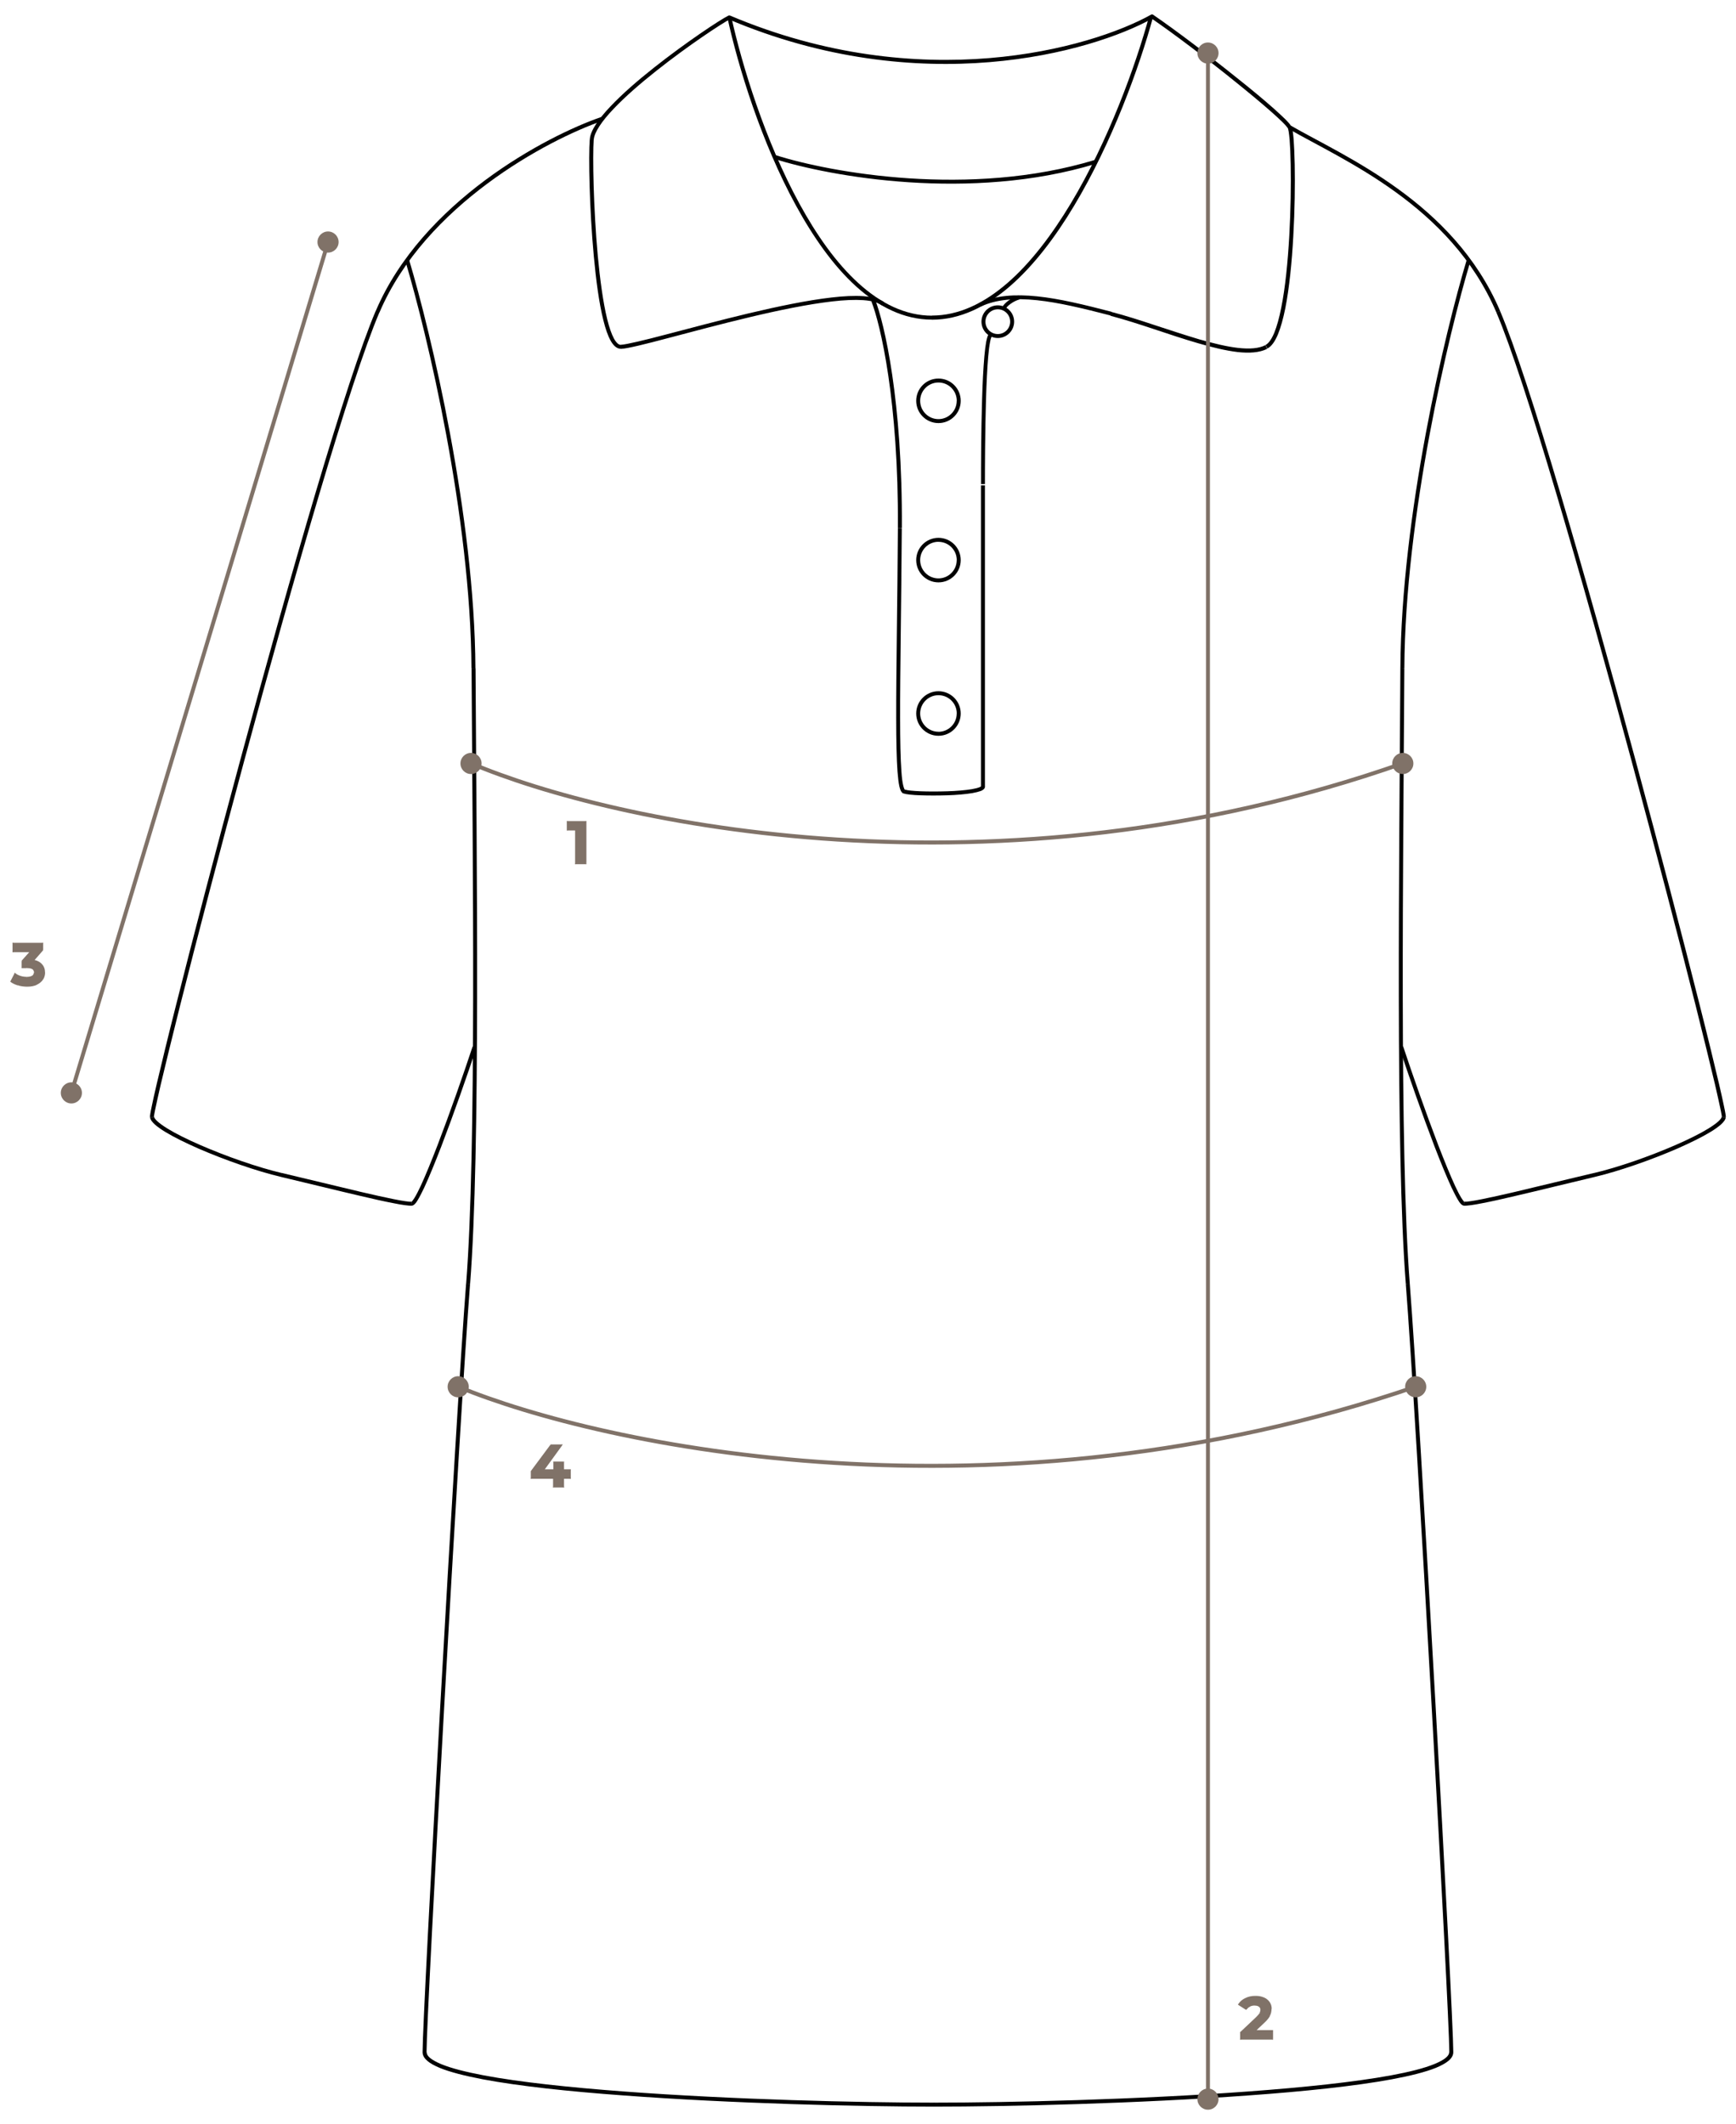 <?xml version="1.0" encoding="utf-8"?>
<!-- Generator: Adobe Illustrator 26.0.2, SVG Export Plug-In . SVG Version: 6.00 Build 0)  -->
<svg version="1.1" id="Слой_1" xmlns="http://www.w3.org/2000/svg" xmlns:xlink="http://www.w3.org/1999/xlink" x="0px" y="0px"
	 viewBox="0 0 3072 3757.9" style="enable-background:new 0 0 3072 3757.9;" xml:space="preserve">
<style type="text/css">
	.st0{clip-path:url(#SVGID_00000123411935477900243020000007810085194130016168_);}
	.st1{clip-path:url(#SVGID_00000122701173162669882790000012819868964172967829_);}
	.st2{clip-path:url(#SVGID_00000165197693531526591950000000811590871017960627_);}
	.st3{clip-path:url(#SVGID_00000066473832042561471290000016008393000514279302_);}
	.st4{fill:#807268;}
</style>
<g>
	<path d="M1742.9,856.2c0-30.1,0.2-92.9,1.9-149.7c0.9-28.4,2.1-55.1,3.9-75.6c0.9-10.2,1.9-18.7,3.2-25.2c0.5-3.2,1.2-5.8,1.8-7.5
		c0.4-0.9,0.5-1.6,0.9-2.1c0.2-0.2,0.2-0.5,0.3-0.5c0.2-0.2,0.2-0.2,0.2-0.2l-4.9-4.9c-1.4,1.4-2.3,3.5-3,5.8
		c-0.7,2.3-1.4,5.3-2.1,8.6c-1.2,6.7-2.3,15.4-3.2,25.7c-1.8,20.7-3.2,47.6-4,76c-1.8,56.9-1.9,119.7-1.9,149.8h7V856.2z
		 M1742.9,1391.8C1742.9,1391.8,1742.9,1391.6,1742.9,1391.8c0-0.2,0-0.2,0-0.2s0,0,0-0.2c0,0,0,0,0-0.2c0,0,0,0,0-0.2v-0.2v-0.2
		v-0.2v-0.2v-0.2v-0.2v-0.2v-0.2v-0.2v-0.2v-0.2v-0.2v-0.2c0,0,0-0.2,0-0.3c0-0.2,0-0.2,0-0.3c0-0.2,0-0.2,0-0.4c0-0.2,0-0.2,0-0.3
		c0-0.2,0-0.2,0-0.3s0-0.2,0-0.3c0-0.2,0-0.2,0-0.3c0-0.2,0-0.2,0-0.4c0-0.2,0-0.2,0-0.3c0-0.2,0-0.2,0-0.3s0-0.2,0-0.3
		c0-0.2,0-0.2,0-0.3c0-0.2,0-0.2,0-0.4c0-0.2,0-0.2,0-0.3c0-0.2,0-0.2,0-0.3s0-0.3,0-0.3c0-0.2,0-0.3,0-0.3c0-0.2,0-0.4,0-0.4
		c0-0.2,0-0.3,0-0.3s0-0.3,0-0.5c0-0.2,0-0.4,0-0.5s0-0.3,0-0.5c0-0.2,0-0.4,0-0.5c0-0.2,0-0.3,0-0.5c0-0.2,0-0.4,0-0.5s0-0.3,0-0.5
		c0-0.2,0-0.3,0-0.5s0-0.3,0-0.5c0-0.2,0-0.3,0-0.5c0-0.2,0-0.3,0-0.5c0-0.2,0-0.3,0-0.5c0-0.2,0-0.4,0-0.5c0-0.2,0-0.3,0-0.5
		c0-0.2,0-0.4,0-0.5c0-0.2,0-0.3,0-0.5c0-0.2,0-0.4,0-0.5c0-0.2,0-0.3,0-0.5c0-0.2,0-0.3,0-0.5s0-0.3,0-0.5c0-0.2,0-0.3,0-0.5
		c0-0.2,0-0.3,0-0.7c0-0.2,0-0.4,0-0.7c0-0.4,0-0.3,0-0.7s0-0.3,0-0.7s0-0.3,0-0.7s0-0.3,0-0.7s0-0.5,0-0.7c0-0.2,0-0.5,0-0.7
		c0-0.2,0-0.5,0-0.7c0-0.2,0-0.5,0-0.7c0-0.2,0-0.5,0-0.7c0-0.2,0-0.5,0-0.7s0-0.5,0-0.7s0-0.5,0-0.7c0-0.2,0-0.5,0-0.7
		c0-0.2,0-0.5,0-0.7c0-0.2,0-0.5,0-0.7c0-0.2,0-0.5,0-0.7c0-0.2,0-0.5,0-0.7s0-0.5,0-0.7s0-0.5,0-0.7c0-0.2,0-0.5,0-0.7
		c0-0.2,0-0.5,0-0.7c0-0.2,0-0.5,0-0.9s0-0.5,0-0.9s0-0.5,0-0.9s0-0.5,0-0.9c0-0.4,0-0.5,0-0.9s0-0.5,0-0.9s0-0.5,0-0.9s0-0.5,0-0.9
		c0-0.4,0-0.5,0-0.9s0-0.5,0-0.9s0-0.5,0-0.9c0-0.3,0-0.5,0-0.9c0-0.4,0-0.5,0-0.9s0-0.5,0-0.9s0-0.5,0-0.9c0-0.3,0-0.5,0-0.9
		c0-0.4,0-0.5,0-0.9s0-0.5,0-0.9s0-0.5,0-0.9c0-0.3,0-0.5,0-0.9c0-0.4,0-0.7,0-0.9c0-0.3,0-0.7,0-0.9c0-0.3,0-0.7,0-0.9
		c0-0.3,0-0.7,0-0.9c0-0.4,0-0.7,0-0.9c0-0.3,0-0.7,0-0.9c0-0.3,0-0.7,0-1.1s0-0.7,0-1.1c0-0.4,0-0.7,0-1.1s0-0.7,0-1.1s0-0.7,0-1.1
		c0-0.4,0-0.7,0-1.1s0-0.7,0-1.1s0-0.7,0-1.1c0-0.3,0-0.7,0-1.1s0-0.7,0-1.1s0-0.7,0-1.1c0-0.3,0-0.7,0-1.1s0-0.7,0-1.1s0-0.7,0-1.1
		c0-0.3,0-0.7,0-1.1s0-0.7,0-1.1s0-0.7,0-1.1c0-0.3,0-0.7,0-1.1s0-0.7,0-1.1s0-0.7,0-1.1c0-0.3,0-0.7,0-1.1s0-0.7,0-1.1s0-0.7,0-1.1
		c0-0.3,0-0.7,0-1.1s0-0.7,0-1.1s0-0.7,0-1.1c0-0.3,0-0.7,0-1.1s0-0.7,0-1.1s0-0.7,0-1.1c0-0.3,0-0.7,0-1.1s0-0.7,0-1.1
		c0-0.4,0-0.7,0-1.1c0-0.3,0-0.7,0-1.2c0-0.5,0-0.7,0-1.2c0-0.5,0-0.7,0-1.2c0-0.4,0-0.7,0-1.2c0-0.4,0-0.7,0-1.2c0-0.5,0-0.7,0-1.2
		s0-0.7,0-1.2s0-0.7,0-1.2s0-0.7,0-1.2s0-0.9,0-1.2s0-0.9,0-1.2s0-0.9,0-1.2s0-0.9,0-1.2s0-0.9,0-1.2s0-0.9,0-1.2s0-0.9,0-1.2
		c0-0.3,0-0.9,0-1.2c0-0.3,0-0.9,0-1.2c0-0.3,0-0.9,0-1.2c0-0.4,0-0.9,0-1.2c0-0.4,0-0.9,0-1.2c0-0.4,0-0.9,0-1.2s0-0.9,0-1.2
		s0-0.9,0-1.2s0-0.9,0-1.2s0-0.9,0-1.2s0-0.9,0-1.2s0-0.9,0-1.2s0-0.9,0-1.2s0-0.9,0-1.2s0-0.9,0-1.2s0-0.9,0-1.2c0-0.3,0-0.9,0-1.2
		c0-0.3,0-0.9,0-1.2c0-0.3,0-0.9,0-1.2c0-0.4,0-0.9,0-1.2c0-0.4,0-0.9,0-1.2c0-0.4,0-0.9,0-1.2s0-0.9,0-1.2s0-0.9,0-1.2s0-0.9,0-1.2
		s0-0.9,0-1.2c0-0.5,0-0.9,0-1.4c0-0.5,0-0.9,0-1.4c0-0.5,0-0.9,0-1.4c0-0.5,0-0.9,0-1.4c0-0.5,0-0.9,0-1.4c0-0.5,0-0.9,0-1.4
		c0-0.5,0-0.9,0-1.4c0-0.5,0-0.9,0-1.4c0-0.5,0-0.9,0-1.4c0-0.5,0-0.9,0-1.4c0-0.5,0-0.9,0-1.4c0-0.5,0-0.9,0-1.4c0-0.5,0-0.9,0-1.4
		c0-0.5,0-0.9,0-1.4c0-0.5,0-0.9,0-1.4c0-0.5,0-0.9,0-1.4c0-0.5,0-0.9,0-1.4c0-0.5,0-0.9,0-1.4c0-0.5,0-0.9,0-1.4c0-0.5,0-0.9,0-1.4
		c0-0.5,0-0.9,0-1.4c0-0.5,0-0.9,0-1.4c0-0.5,0-0.9,0-1.4c0-0.5,0-0.9,0-1.4c0-0.5,0-0.9,0-1.4c0-0.5,0-0.9,0-1.4c0-0.5,0-0.9,0-1.4
		c0-0.5,0-0.9,0-1.4c0-0.5,0-0.9,0-1.4c0-0.5,0-0.9,0-1.4c0-0.5,0-0.9,0-1.4c0-0.5,0-0.9,0-1.4c0-0.5,0-0.9,0-1.4c0-0.5,0-0.9,0-1.4
		c0-0.5,0-0.9,0-1.4c0-0.5,0-0.9,0-1.4c0-0.5,0-0.9,0-1.4c0-0.5,0-0.9,0-1.4c0-0.5,0-0.9,0-1.4c0-0.5,0-0.9,0-1.4c0-0.5,0-0.9,0-1.4
		c0-0.5,0-0.9,0-1.4c0-0.5,0-0.9,0-1.4c0-0.5,0-0.9,0-1.4c0-0.5,0-0.9,0-1.4c0-0.5,0-0.9,0-1.4c0-0.5,0-0.9,0-1.4c0-0.5,0-0.9,0-1.4
		c0-0.5,0-0.9,0-1.4c0-0.5,0-0.9,0-1.4c0-0.5,0-0.9,0-1.4c0-0.5,0-0.9,0-1.4c0-0.5,0-0.9,0-1.4c0-0.5,0-0.9,0-1.4c0-0.5,0-0.9,0-1.4
		c0-0.5,0-0.9,0-1.4c0-0.5,0-0.9,0-1.4c0-0.5,0-1.1,0-1.4c0-0.5,0-1.1,0-1.4c0-0.5,0-1.1,0-1.4c0-0.5,0-1.1,0-1.4c0-0.5,0-1.1,0-1.4
		c0-0.5,0-1.1,0-1.4s0-1.1,0-1.4c0-0.5,0-1.1,0-1.4s0-1.1,0-1.4s0-1.1,0-1.4c0-0.5,0-1.1,0-1.4c0-0.5,0-1.1,0-1.4s0-1.1,0-1.4
		c0-0.5,0-1.1,0-1.4s0-1.1,0-1.4s0-1.1,0-1.4c0-0.5,0-1.1,0-1.4c0-0.5,0-1.1,0-1.4c0-0.4,0-1.1,0-1.4c0-0.5,0-1.1,0-1.4
		c0-0.5,0-1.1,0-1.4s0-1.1,0-1.4s0-1.1,0-1.4c0-0.5,0-1.1,0-1.4s0-1.1,0-1.4c0-0.5,0-1.1,0-1.4c0-0.5,0-1.1,0-1.4c0-0.5,0-1.1,0-1.4
		c0-0.5,0-1.1,0-1.4c0-0.5,0-1.1,0-1.4s0-1.1,0-1.4c0-0.5,0-1.1,0-1.4c0-0.4,0-1.1,0-1.4s0-1.1,0-1.4c0-0.5,0-1.1,0-1.4s0-1.1,0-1.4
		s0-1.1,0-1.4c0-0.5,0-1.1,0-1.4c0-0.5,0-1.1,0-1.4s0-1.1,0-1.4s0-1.1,0-1.4c0-0.5,0-1.1,0-1.4c0-0.5,0-1.1,0-1.4s0-1.1,0-1.4
		s0-1.1,0-1.4c0-0.5,0-1.1,0-1.4s0-1.1,0-1.4c0-0.5,0-1.1,0-1.4s0-1.1,0-1.4c0-0.5,0-1.1,0-1.4c0-0.5,0-1.1,0-1.4c0-0.5,0-1.1,0-1.4
		s0-1.1,0-1.4c0-0.5,0-1.1,0-1.4s0-1.1,0-1.4s0-1.1,0-1.4c0-0.5,0-1.1,0-1.4c0-0.5,0-1.1,0-1.4c0-0.5,0-1.1,0-1.4s0-1.1,0-1.4
		s0-1.1,0-1.4c0-0.5,0-1.1,0-1.4s0-1.1,0-1.4c0-0.5,0-1.1,0-1.4s0-1.1,0-1.4s0-0.9,0-1.4c0-0.5,0-0.9,0-1.4c0-0.5,0-0.9,0-1.4
		c0-0.5,0-0.9,0-1.4c0-0.5,0-0.9,0-1.4c0-0.5,0-0.9,0-1.4c0-0.5,0-0.9,0-1.4s0-0.9,0-1.4c0-0.5,0-0.9,0-1.4c0-0.5,0-0.9,0-1.4
		c0-0.5,0-0.9,0-1.4c0-0.5,0-0.9,0-1.4c0-0.5,0-0.9,0-1.4c0-0.5,0-0.9,0-1.4s0-0.9,0-1.4c0-0.5,0-0.9,0-1.4c0-0.5,0-0.9,0-1.4
		c0-0.5,0-0.9,0-1.4c0-0.5,0-0.9,0-1.4c0-0.5,0-0.9,0-1.4c0-0.5,0-0.9,0-1.4s0-0.9,0-1.4c0-0.5,0-0.9,0-1.4c0-0.5,0-0.9,0-1.4
		c0-0.5,0-0.9,0-1.4c0-0.5,0-0.9,0-1.4c0-0.5,0-0.9,0-1.4c0-0.5,0-0.9,0-1.4s0-0.9,0-1.4c0-0.5,0-0.9,0-1.4c0-0.5,0-0.9,0-1.4
		c0-0.5,0-0.9,0-1.4c0-0.5,0-0.9,0-1.4c0-0.5,0-0.9,0-1.4c0-0.5,0-0.9,0-1.4s0-0.9,0-1.4c0-0.5,0-0.9,0-1.4c0-0.5,0-0.9,0-1.4
		s0-0.9,0-1.4s0-0.9,0-1.4s0-0.9,0-1.4c0-0.5,0-0.9,0-1.4s0-0.9,0-1.4s0-0.9,0-1.4s0-0.9,0-1.4s0-0.9,0-1.4s0-0.9,0-1.4s0-0.9,0-1.4
		c0-0.5,0-0.9,0-1.4s0-0.9,0-1.4s0-0.9,0-1.4s0-0.9,0-1.4s0-0.9,0-1.4s0-0.9,0-1.4s0-0.9,0-1.4c0-0.5,0-0.9,0-1.4s0-0.9,0-1.2
		s0-0.9,0-1.2c0-0.3,0-0.9,0-1.2c0-0.3,0-0.9,0-1.2c0-0.3,0-0.9,0-1.2c0-0.4,0-0.9,0-1.2c0-0.4,0-0.9,0-1.2c0-0.4,0-0.9,0-1.2
		s0-0.9,0-1.2s0-0.9,0-1.2c0-0.3,0-0.9,0-1.2c0-0.3,0-0.9,0-1.2c0-0.3,0-0.9,0-1.2c0-0.4,0-0.9,0-1.2c0-0.4,0-0.9,0-1.2
		c0-0.4,0-0.9,0-1.2s0-0.9,0-1.2s0-0.9,0-1.2c0-0.3,0-0.9,0-1.2c0-0.3,0-0.9,0-1.2c0-0.3,0-0.9,0-1.2c0-0.4,0-0.9,0-1.2
		c0-0.4,0-0.9,0-1.2c0-0.4,0-0.9,0-1.2c0-0.4,0-0.9,0-1.2s0-0.9,0-1.2c0-0.3,0-0.9,0-1.2c0-0.3,0-0.9,0-1.2c0-0.3,0-0.9,0-1.2
		c0-0.4,0-0.9,0-1.2c0-0.4,0-0.9,0-1.2c0-0.4,0-0.9,0-1.2c0-0.4,0-0.9,0-1.2s0-0.7,0-1.2c0-0.5,0-0.7,0-1.2c0-0.3,0-0.7,0-1.2
		c0-0.5,0-0.7,0-1.2c0-0.5,0-0.7,0-1.2c0-0.4,0-0.7,0-1.2c0-0.5,0-0.7,0-1.2c0-0.5,0-0.7,0-1.2s0-0.7,0-1.2c0-0.3,0-0.7,0-1.1
		c0-0.3,0-0.7,0-1.1c0-0.4,0-0.7,0-1.1s0-0.7,0-1.1c0-0.3,0-0.7,0-1.1c0-0.4,0-0.7,0-1.1s0-0.7,0-1.1c0-0.3,0-0.7,0-1.1
		c0-0.4,0-0.7,0-1.1s0-0.7,0-1.1c0-0.3,0-0.7,0-1.1c0-0.4,0-0.7,0-1.1s0-0.7,0-1.1c0-0.3,0-0.7,0-1.1c0-0.4,0-0.7,0-1.1s0-0.7,0-1.1
		c0-0.3,0-0.7,0-1.1c0-0.4,0-0.7,0-1.1s0-0.7,0-1.1c0-0.3,0-0.7,0-1.1c0-0.4,0-0.7,0-1.1c0-0.4,0-0.7,0-1.1c0-0.3,0-0.7,0-1.1
		c0-0.4,0-0.7,0-1.1c0-0.4,0-0.7,0-1.1c0-0.3,0-0.7,0-1.1c0-0.3,0-0.7,0-1.1c0-0.4,0-0.7,0-1.1s0-0.7,0-1.1c0-0.3,0-0.7,0-1.1
		c0-0.4,0-0.7,0-1.1s0-0.7,0-1.1c0-0.3,0-0.7,0-0.9c0-0.3,0-0.7,0-0.9c0-0.3,0-0.7,0-0.9c0-0.3,0-0.7,0-0.9c0-0.3,0-0.7,0-0.9
		c0-0.3,0-0.7,0-0.9c0-0.3,0-0.7,0-0.9c0-0.3,0-0.5,0-0.9c0-0.4,0-0.5,0-0.9s0-0.5,0-0.9c0-0.4,0-0.5,0-0.9s0-0.5,0-0.9
		c0-0.4,0-0.5,0-0.9c0-0.3,0-0.5,0-0.9c0-0.4,0-0.5,0-0.9c0-0.3,0-0.5,0-0.9c0-0.4,0-0.5,0-0.9c0-0.3,0-0.5,0-0.9c0-0.4,0-0.5,0-0.9
		c0-0.3,0-0.5,0-0.9c0-0.4,0-0.5,0-0.9c0-0.3,0-0.5,0-0.9c0-0.4,0-0.5,0-0.9c0-0.3,0-0.5,0-0.9c0-0.4,0-0.5,0-0.9c0-0.3,0-0.5,0-0.9
		c0-0.2,0-0.5,0-0.7c0-0.2,0-0.5,0-0.7s0-0.5,0-0.7s0-0.5,0-0.7c0-0.2,0-0.5,0-0.7c0-0.2,0-0.5,0-0.7s0-0.5,0-0.7s0-0.5,0-0.7
		c0-0.2,0-0.5,0-0.7s0-0.5,0-0.7s0-0.5,0-0.7c0-0.2,0-0.5,0-0.7c0-0.2,0-0.5,0-0.7s0-0.5,0-0.7s0-0.5,0-0.7c0-0.2,0-0.5,0-0.7
		s0-0.5,0-0.7s0-0.5,0-0.7c0-0.2,0-0.4,0-0.7s0-0.3,0-0.7s0-0.3,0-0.7c0-0.2,0-0.4,0-0.7c0-0.2,0-0.4,0-0.7c0-0.2,0-0.3,0-0.5
		s0-0.3,0-0.5s0-0.3,0-0.5c0-0.2,0-0.3,0-0.5c0-0.2,0-0.4,0-0.5c0-0.2,0-0.4,0-0.5c0-0.2,0-0.4,0-0.5c0-0.2,0-0.4,0-0.5
		c0-0.2,0-0.4,0-0.5c0-0.2,0-0.3,0-0.5c0-0.2,0-0.3,0-0.5c0-0.2,0-0.3,0-0.5s0-0.3,0-0.5c0-0.2,0-0.3,0-0.5c0-0.2,0-0.3,0-0.5
		s0-0.4,0-0.5c0-0.2,0-0.4,0-0.5c0-0.2,0-0.4,0-0.5c0-0.2,0-0.4,0-0.5c0-0.2,0-0.4,0-0.5c0-0.2,0-0.3,0-0.5c0-0.2,0-0.3,0-0.3
		c0-0.2,0-0.3,0-0.3v-0.4c0-0.2,0-0.3,0-0.3c0-0.2,0-0.4,0-0.4c0-0.2,0-0.2,0-0.3s0-0.2,0-0.3c0-0.2,0-0.2,0-0.4s0-0.2,0-0.3h-7
		c0,0.2,0,0.2,0,0.3s0,0.2,0,0.4c0,0.2,0,0.2,0,0.3s0,0.2,0,0.3c0,0.2,0,0.2,0,0.4s0,0.3,0,0.3c0,0.2,0,0.4,0,0.4v0.3
		c0,0.2,0,0.3,0,0.3s0,0.4,0,0.5c0,0.2,0,0.4,0,0.5c0,0.2,0,0.3,0,0.5c0,0.2,0,0.3,0,0.5c0,0.2,0,0.3,0,0.5c0,0.2,0,0.3,0,0.5
		s0,0.3,0,0.5c0,0.2,0,0.3,0,0.5c0,0.2,0,0.3,0,0.5s0,0.4,0,0.5c0,0.2,0,0.4,0,0.5c0,0.2,0,0.4,0,0.5c0,0.2,0,0.4,0,0.5
		c0,0.2,0,0.3,0,0.5c0,0.2,0,0.3,0,0.5c0,0.2,0,0.3,0,0.5c0,0.2,0,0.3,0,0.5c0,0.2,0,0.3,0,0.5c0,0.2,0,0.3,0,0.5s0,0.3,0,0.5
		s0,0.4,0,0.5c0,0.2,0,0.4,0,0.7c0,0.2,0,0.3,0,0.7c0,0.2,0,0.3,0,0.7s0,0.3,0,0.7s0,0.4,0,0.7c0,0.2,0,0.3,0,0.7s0,0.5,0,0.7
		s0,0.5,0,0.7c0,0.2,0,0.5,0,0.7s0,0.5,0,0.7s0,0.5,0,0.7c0,0.2,0,0.5,0,0.7c0,0.2,0,0.5,0,0.7s0,0.5,0,0.7s0,0.5,0,0.7
		c0,0.2,0,0.5,0,0.7s0,0.5,0,0.7s0,0.5,0,0.7c0,0.2,0,0.5,0,0.7c0,0.2,0,0.5,0,0.7s0,0.5,0,0.7s0,0.5,0,0.7c0,0.2,0,0.5,0,0.7
		s0,0.5,0,0.9c0,0.4,0,0.5,0,0.9c0,0.3,0,0.5,0,0.9c0,0.4,0,0.5,0,0.9c0,0.3,0,0.5,0,0.9c0,0.4,0,0.5,0,0.9c0,0.3,0,0.5,0,0.9
		c0,0.4,0,0.5,0,0.9c0,0.3,0,0.5,0,0.9c0,0.4,0,0.5,0,0.9c0,0.3,0,0.5,0,0.9c0,0.4,0,0.5,0,0.9c0,0.3,0,0.5,0,0.9c0,0.4,0,0.5,0,0.9
		c0,0.3,0,0.5,0,0.9s0,0.5,0,0.9c0,0.3,0,0.5,0,0.9s0,0.5,0,0.9c0,0.3,0,0.5,0,0.9s0,0.5,0,0.9c0,0.4,0,0.7,0,0.9c0,0.3,0,0.7,0,0.9
		c0,0.4,0,0.7,0,0.9c0,0.3,0,0.7,0,0.9c0,0.4,0,0.7,0,0.9c0,0.3,0,0.7,0,0.9c0,0.2,0,0.7,0,1.1s0,0.7,0,1.1c0,0.3,0,0.7,0,1.1
		c0,0.4,0,0.7,0,1.1s0,0.7,0,1.1c0,0.3,0,0.7,0,1.1c0,0.4,0,0.7,0,1.1c0,0.4,0,0.7,0,1.1c0,0.3,0,0.7,0,1.1c0,0.3,0,0.7,0,1.1
		c0,0.4,0,0.7,0,1.1c0,0.3,0,0.7,0,1.1c0,0.3,0,0.7,0,1.1c0,0.4,0,0.7,0,1.1s0,0.7,0,1.1c0,0.3,0,0.7,0,1.1c0,0.4,0,0.7,0,1.1
		s0,0.7,0,1.1c0,0.3,0,0.7,0,1.1c0,0.4,0,0.7,0,1.1s0,0.7,0,1.1c0,0.3,0,0.7,0,1.1c0,0.4,0,0.7,0,1.1s0,0.7,0,1.1c0,0.3,0,0.7,0,1.1
		c0,0.4,0,0.7,0,1.1s0,0.7,0,1.1c0,0.3,0,0.7,0,1.1c0,0.4,0,0.7,0,1.1s0,0.7,0,1.1c0,0.3,0,0.7,0,1.1c0,0.4,0,0.7,0,1.1
		c0,0.4,0,0.7,0,1.2s0,0.7,0,1.2c0,0.5,0,0.7,0,1.2c0,0.5,0,0.7,0,1.2c0,0.3,0,0.7,0,1.2c0,0.5,0,0.7,0,1.2c0,0.5,0,0.7,0,1.2
		c0,0.4,0,0.7,0,1.2c0,0.5,0,0.7,0,1.2s0,0.9,0,1.2c0,0.3,0,0.9,0,1.2c0,0.3,0,0.9,0,1.2c0,0.3,0,0.9,0,1.2c0,0.3,0,0.9,0,1.2
		c0,0.4,0,0.9,0,1.2c0,0.4,0,0.9,0,1.2c0,0.4,0,0.9,0,1.2s0,0.9,0,1.2c0,0.3,0,0.9,0,1.2c0,0.3,0,0.9,0,1.2c0,0.3,0,0.9,0,1.2
		c0,0.3,0,0.9,0,1.2c0,0.4,0,0.9,0,1.2c0,0.4,0,0.9,0,1.2c0,0.4,0,0.9,0,1.2s0,0.9,0,1.2s0,0.9,0,1.2c0,0.3,0,0.9,0,1.2
		c0,0.3,0,0.9,0,1.2c0,0.3,0,0.9,0,1.2c0,0.4,0,0.9,0,1.2c0,0.4,0,0.9,0,1.2c0,0.4,0,0.9,0,1.2s0,0.9,0,1.2s0,0.9,0,1.2
		c0,0.3,0,0.9,0,1.2c0,0.3,0,0.9,0,1.2c0,0.3,0,0.9,0,1.2c0,0.4,0,0.9,0,1.2c0,0.4,0,0.9,0,1.2c0,0.4,0,0.9,0,1.2s0,0.9,0,1.2
		s0,0.9,0,1.4c0,0.5,0,0.9,0,1.4s0,0.9,0,1.4s0,0.9,0,1.4s0,0.9,0,1.4s0,0.9,0,1.4s0,0.9,0,1.4s0,0.9,0,1.4c0,0.5,0,0.9,0,1.4
		s0,0.9,0,1.4s0,0.9,0,1.4s0,0.9,0,1.4s0,0.9,0,1.4s0,0.9,0,1.4s0,0.9,0,1.4c0,0.5,0,0.9,0,1.4s0,0.9,0,1.4s0,0.9,0,1.4s0,0.9,0,1.4
		c0,0.5,0,0.9,0,1.4c0,0.5,0,0.9,0,1.4s0,0.9,0,1.4c0,0.5,0,0.9,0,1.4c0,0.5,0,0.9,0,1.4c0,0.5,0,0.9,0,1.4c0,0.5,0,0.9,0,1.4
		c0,0.5,0,0.9,0,1.4c0,0.5,0,0.9,0,1.4s0,0.9,0,1.4c0,0.5,0,0.9,0,1.4c0,0.5,0,0.9,0,1.4c0,0.5,0,0.9,0,1.4c0,0.5,0,0.9,0,1.4
		c0,0.5,0,0.9,0,1.4c0,0.5,0,0.9,0,1.4s0,0.9,0,1.4c0,0.5,0,0.9,0,1.4c0,0.5,0,0.9,0,1.4c0,0.5,0,0.9,0,1.4c0,0.5,0,0.9,0,1.4
		c0,0.5,0,0.9,0,1.4c0,0.5,0,0.9,0,1.4s0,0.9,0,1.4c0,0.5,0,0.9,0,1.4c0,0.5,0,0.9,0,1.4c0,0.5,0,0.9,0,1.4c0,0.5,0,0.9,0,1.4
		c0,0.5,0,0.9,0,1.4c0,0.5,0,0.9,0,1.4s0,0.9,0,1.4c0,0.5,0,0.9,0,1.4c0,0.5,0,0.9,0,1.4c0,0.5,0,0.9,0,1.4c0,0.5,0,0.9,0,1.4
		c0,0.5,0,0.9,0,1.4c0,0.5,0,0.9,0,1.4s0,0.9,0,1.4c0,0.5,0,1.1,0,1.4c0,0.5,0,1.1,0,1.4s0,1.1,0,1.4c0,0.5,0,1.1,0,1.4s0,1.1,0,1.4
		s0,1.1,0,1.4c0,0.5,0,1.1,0,1.4c0,0.5,0,1.1,0,1.4c0,0.5,0,1.1,0,1.4s0,1.1,0,1.4s0,1.1,0,1.4c0,0.5,0,1.1,0,1.4s0,1.1,0,1.4
		c0,0.5,0,1.1,0,1.4c0,0.5,0,1.1,0,1.4c0,0.5,0,1.1,0,1.4s0,1.1,0,1.4c0,0.5,0,1.1,0,1.4s0,1.1,0,1.4c0,0.5,0,1.1,0,1.4s0,1.1,0,1.4
		s0,1.1,0,1.4c0,0.5,0,1.1,0,1.4c0,0.5,0,1.1,0,1.4s0,1.1,0,1.4s0,1.1,0,1.4c0,0.5,0,1.1,0,1.4c0,0.5,0,1.1,0,1.4s0,1.1,0,1.4
		s0,1.1,0,1.4c0,0.5,0,1.1,0,1.4s0,1.1,0,1.4c0,0.4,0,1.1,0,1.4c0,0.5,0,1.1,0,1.4s0,1.1,0,1.4c0,0.5,0,1.1,0,1.4c0,0.5,0,1.1,0,1.4
		c0,0.5,0,1.1,0,1.4c0,0.5,0,1.1,0,1.4c0,0.5,0,1.1,0,1.4s0,1.1,0,1.4c0,0.5,0,1.1,0,1.4s0,1.1,0,1.4s0,1.1,0,1.4c0,0.5,0,1.1,0,1.4
		c0,0.5,0,1.1,0,1.4c0,0.4,0,1.1,0,1.4c0,0.5,0,1.1,0,1.4c0,0.5,0,1.1,0,1.4s0,1.1,0,1.4s0,1.1,0,1.4c0,0.5,0,1.1,0,1.4s0,1.1,0,1.4
		c0,0.5,0,1.1,0,1.4c0,0.5,0,1.1,0,1.4s0,1.1,0,1.4s0,1.1,0,1.4c0,0.5,0,1.1,0,1.4s0,1.1,0,1.4c0,0.5,0,1.1,0,1.4c0,0.5,0,1.1,0,1.4
		c0,0.5,0,1.1,0,1.4c0,0.5,0,1.1,0,1.4c0,0.5,0,1.1,0,1.4c0,0.5,0,1.1,0,1.4c0,0.5,0,0.9,0,1.4c0,0.5,0,0.9,0,1.4c0,0.5,0,0.9,0,1.4
		c0,0.5,0,0.9,0,1.4c0,0.5,0,0.9,0,1.4c0,0.5,0,0.9,0,1.4c0,0.5,0,0.9,0,1.4c0,0.5,0,0.9,0,1.4c0,0.5,0,0.9,0,1.4c0,0.5,0,0.9,0,1.4
		c0,0.5,0,0.9,0,1.4c0,0.5,0,0.9,0,1.4c0,0.5,0,0.9,0,1.4c0,0.5,0,0.9,0,1.4c0,0.5,0,0.9,0,1.4c0,0.5,0,0.9,0,1.4c0,0.5,0,0.9,0,1.4
		c0,0.5,0,0.9,0,1.4c0,0.5,0,0.9,0,1.4c0,0.5,0,0.9,0,1.4c0,0.5,0,0.9,0,1.4c0,0.5,0,0.9,0,1.4c0,0.5,0,0.9,0,1.4c0,0.5,0,0.9,0,1.4
		c0,0.5,0,0.9,0,1.4c0,0.5,0,0.9,0,1.4c0,0.5,0,0.9,0,1.4c0,0.5,0,0.9,0,1.4c0,0.5,0,0.9,0,1.4c0,0.5,0,0.9,0,1.4c0,0.5,0,0.9,0,1.4
		c0,0.5,0,0.9,0,1.4c0,0.5,0,0.9,0,1.4c0,0.5,0,0.9,0,1.4c0,0.5,0,0.9,0,1.4c0,0.5,0,0.9,0,1.4c0,0.5,0,0.9,0,1.4c0,0.5,0,0.9,0,1.4
		c0,0.5,0,0.9,0,1.4c0,0.5,0,0.9,0,1.4c0,0.5,0,0.9,0,1.4c0,0.5,0,0.9,0,1.4c0,0.5,0,0.9,0,1.4c0,0.5,0,0.9,0,1.4c0,0.5,0,0.9,0,1.4
		c0,0.5,0,0.9,0,1.4c0,0.5,0,0.9,0,1.4c0,0.5,0,0.9,0,1.4c0,0.5,0,0.9,0,1.4c0,0.5,0,0.9,0,1.4c0,0.5,0,0.9,0,1.4c0,0.5,0,0.9,0,1.4
		c0,0.5,0,0.9,0,1.4c0,0.5,0,0.9,0,1.4c0,0.5,0,0.9,0,1.4c0,0.5,0,0.9,0,1.4c0,0.3,0,0.9,0,1.2s0,0.9,0,1.2s0,0.9,0,1.2s0,0.9,0,1.2
		s0,0.9,0,1.2c0,0.3,0,0.9,0,1.2c0,0.3,0,0.9,0,1.2c0,0.3,0,0.9,0,1.2c0,0.4,0,0.9,0,1.2c0,0.4,0,0.9,0,1.2c0,0.4,0,0.9,0,1.2
		s0,0.9,0,1.2s0,0.9,0,1.2s0,0.9,0,1.2s0,0.9,0,1.2s0,0.9,0,1.2s0,0.9,0,1.2s0,0.9,0,1.2s0,0.9,0,1.2s0,0.9,0,1.2s0,0.9,0,1.2
		c0,0.3,0,0.9,0,1.2c0,0.3,0,0.9,0,1.2c0,0.3,0,0.9,0,1.2c0,0.4,0,0.9,0,1.2c0,0.4,0,0.9,0,1.2c0,0.4,0,0.9,0,1.2s0,0.9,0,1.2
		s0,0.9,0,1.2s0,0.9,0,1.2s0,0.9,0,1.2s0,0.9,0,1.2s0,0.9,0,1.2s0,0.7,0,1.2s0,0.7,0,1.2s0,0.7,0,1.2s0,0.7,0,1.2c0,0.5,0,0.7,0,1.2
		c0,0.3,0,0.7,0,1.2c0,0.3,0,0.7,0,1.2c0,0.5,0,0.7,0,1.2c0,0.5,0,0.7,0,1.2c0,0.5,0,0.7,0,1.1c0,0.3,0,0.7,0,1.1s0,0.7,0,1.1
		c0,0.4,0,0.7,0,1.1s0,0.7,0,1.1s0,0.7,0,1.1c0,0.4,0,0.7,0,1.1s0,0.7,0,1.1s0,0.7,0,1.1c0,0.4,0,0.7,0,1.1s0,0.7,0,1.1s0,0.7,0,1.1
		c0,0.4,0,0.7,0,1.1s0,0.7,0,1.1s0,0.7,0,1.1c0,0.4,0,0.7,0,1.1s0,0.7,0,1.1s0,0.7,0,1.1c0,0.4,0,0.7,0,1.1s0,0.7,0,1.1s0,0.7,0,1.1
		c0,0.4,0,0.7,0,1.1s0,0.7,0,1.1s0,0.7,0,1.1c0,0.4,0,0.7,0,1.1s0,0.7,0,1.1s0,0.7,0,1.1c0,0.3,0,0.7,0,1.1s0,0.7,0,1.1s0,0.7,0,1.1
		c0,0.3,0,0.7,0,1.1s0,0.7,0,1.1s0,0.7,0,0.9c0,0.3,0,0.7,0,0.9c0,0.3,0,0.7,0,0.9c0,0.4,0,0.7,0,0.9c0,0.3,0,0.7,0,0.9
		c0,0.3,0,0.7,0,0.9c0,0.3,0,0.7,0,0.9c0,0.4,0,0.5,0,0.9s0,0.5,0,0.9s0,0.5,0,0.9c0,0.3,0,0.5,0,0.9c0,0.4,0,0.5,0,0.9s0,0.5,0,0.9
		s0,0.5,0,0.9c0,0.3,0,0.5,0,0.9c0,0.4,0,0.5,0,0.9s0,0.5,0,0.9s0,0.5,0,0.9c0,0.3,0,0.5,0,0.9s0,0.5,0,0.9s0,0.5,0,0.9s0,0.5,0,0.9
		c0,0.3,0,0.5,0,0.9s0,0.5,0,0.9s0,0.5,0,0.9s0,0.5,0,0.9c0,0.2,0,0.5,0,0.7c0,0.2,0,0.5,0,0.7c0,0.2,0,0.5,0,0.7s0,0.5,0,0.7
		s0,0.5,0,0.7c0,0.2,0,0.5,0,0.7c0,0.2,0,0.5,0,0.7c0,0.2,0,0.5,0,0.7c0,0.2,0,0.5,0,0.7c0,0.2,0,0.5,0,0.7s0,0.5,0,0.7s0,0.5,0,0.7
		c0,0.2,0,0.5,0,0.7c0,0.2,0,0.5,0,0.7c0,0.2,0,0.5,0,0.7c0,0.2,0,0.5,0,0.7c0,0.2,0,0.5,0,0.7s0,0.5,0,0.7s0,0.3,0,0.7s0,0.3,0,0.7
		s0,0.4,0,0.7c0,0.4,0,0.4,0,0.7c0,0.2,0,0.3,0,0.7c0,0.2,0,0.3,0,0.5c0,0.2,0,0.4,0,0.5s0,0.3,0,0.5c0,0.2,0,0.4,0,0.5
		c0,0.2,0,0.3,0,0.5c0,0.2,0,0.3,0,0.5c0,0.2,0,0.3,0,0.5c0,0.2,0,0.3,0,0.5c0,0.2,0,0.3,0,0.5c0,0.2,0,0.3,0,0.5c0,0.2,0,0.3,0,0.5
		c0,0.2,0,0.3,0,0.5c0,0.2,0,0.4,0,0.5s0,0.3,0,0.5c0,0.2,0,0.4,0,0.5s0,0.3,0,0.5c0,0.2,0,0.3,0,0.5c0,0.2,0,0.3,0,0.5
		c0,0.2,0,0.3,0,0.5s0,0.3,0,0.5c0,0.2,0,0.3,0,0.5c0,0.2,0,0.3,0,0.3c0,0.2,0,0.4,0,0.4c0,0.2,0,0.3,0,0.3c0,0.2,0,0.3,0,0.3v0.3
		c0,0.2,0,0.2,0,0.3c0,0.2,0,0.2,0,0.4c0,0.2,0,0.2,0,0.3c0,0.2,0,0.2,0,0.3s0,0.2,0,0.3c0,0.2,0,0.2,0,0.3c0,0.2,0,0.2,0,0.4
		c0,0.2,0,0.2,0,0.3c0,0.2,0,0.2,0,0.3s0,0.2,0,0.3c0,0.2,0,0.2,0,0.3c0,0.2,0,0.2,0,0.4c0,0.2,0,0.2,0,0.3c0,0.2,0,0.2,0,0.3
		s0,0.2,0,0.2v0.2v0.2v0.2v0.2v0.2v0.2v0.2v0.2v0.2v0.2v0.2v0.2c0,0,0,0,0,0.2c0,0,0,0,0,0.2c0,0,0,0,0,0.2c0,0.2,0,0,0,0.2
		c0,0.2,0,0,0,0H1742.9z M1599,1403.7c2.5,0.9,6.7,1.6,11.6,2.1c5.1,0.5,11.2,1.1,18.2,1.2c14,0.5,30.8,0.5,47.3,0
		c16.5-0.5,32.4-1.9,44.5-3.9c6-1.1,11-2.3,14.9-3.7c1.9-0.7,3.5-1.6,4.9-2.8c1.4-1.1,2.6-2.8,2.6-5.1h-7c0-0.5,0.3-0.5-0.2-0.2
		c-0.5,0.3-1.4,1.1-3,1.6c-3,1.2-7.5,2.3-13.3,3.3c-11.6,1.9-27.1,3.2-43.4,3.7c-16.3,0.5-33.1,0.5-46.7,0c-6.8-0.3-13-0.7-17.9-1.2
		c-4.9-0.5-8.2-1.2-10-1.8L1599,1403.7z M1588.9,934.1c-0.9,140-3.2,255.2-3,336.1c0,40.4,0.7,72.5,2.3,94.7
		c0.9,11.2,1.9,20,3.3,26.3c0.7,3.2,1.6,5.8,2.6,7.9c1.1,1.9,2.5,4,4.7,4.9l2.5-6.7c0.2,0.2-0.2,0-0.9-1.4s-1.4-3.5-2.1-6.3
		c-1.4-5.8-2.5-14.2-3.2-25.2c-1.6-22.1-2.3-53.7-2.3-94.2c-0.2-80.9,2.1-195.9,3-335.9L1588.9,934.1z M1541.8,532.7
		c16.1,40.3,48.5,177.5,47.1,401.2h7c1.4-224.2-31-362.5-47.4-404L1541.8,532.7z M1592.4,934.1h-3.5H1592.4z"/>
	<path d="M1779.2,547c1.4-2.8,4.6-6.3,9.3-9.6c4.6-3.3,10-6.1,15.8-7.7l-1.9-6.7c-6.7,1.9-12.8,5.1-18,8.9
		c-5.1,3.7-9.3,8.1-11.4,12.3L1779.2,547z"/>
	<path d="M728.7,2133.1c1.2-0.2,2.3-0.7,3.2-1.2c0.9-0.5,1.6-1.4,2.5-2.1c1.6-1.6,3.2-3.9,4.7-6.5c3.3-5.4,7.2-13,11.6-22.2
		c8.6-18.6,19.1-44.1,30.1-72.6c21.9-57.1,46-126,62.3-175l-6.7-2.3c-16.1,48.8-40.3,117.8-62.1,174.7c-11,28.5-21.4,53.9-29.8,72.1
		c-4.2,9.1-8.1,16.5-11.2,21.5c-1.6,2.5-3,4.4-4,5.6c-0.5,0.5-0.9,0.9-1.2,1.1c-0.3,0.2-0.2,0,0.2,0L728.7,2133.1z M497.5,2082.2
		c42.7,10,95.9,23.3,140.4,33.6c22.2,5.3,42.5,9.8,58.3,12.8c7.9,1.6,14.7,2.8,20.1,3.5s9.6,1.1,12.4,0.9l-0.7-7
		c-1.8,0.2-5.4,0-10.9-0.9c-5.3-0.7-11.9-1.9-19.8-3.5c-15.8-3.2-35.7-7.5-58.1-12.8c-44.6-10.5-97.3-23.5-140.4-33.6L497.5,2082.2z
		 M265.6,1977c0.4,2.3,1.4,4.4,2.8,6.3c1.4,1.9,3.3,4,5.6,6.1c4.6,4,10.9,8.6,18.4,13.1c15.2,9.3,35.9,19.4,59,29.6
		c46.4,20.1,102.9,39.9,146.2,50.1l1.6-6.8c-42.7-10-98.9-29.6-144.9-49.7c-22.9-10-43.4-20.1-58.1-29.2
		c-7.4-4.6-13.3-8.8-17.3-12.4c-2.1-1.9-3.5-3.5-4.6-4.9c-1.1-1.4-1.4-2.6-1.6-3.3L265.6,1977z M664.8,550.2
		c-51.3,120.3-152.1,470.9-239.5,794c-43.8,161.7-84.2,316.5-113.4,432.5c-14.7,57.9-26.4,106.3-34.5,140.7c-4,17.3-7.2,31.2-9.1,41
		c-1.1,4.9-1.8,8.9-2.3,11.9c-0.2,1.4-0.4,2.8-0.5,3.7c-0.2,0.9-0.2,1.9,0,2.8l7-1.1c0,0.2,0-0.2,0-1.1s0.2-1.9,0.5-3.3
		c0.5-2.8,1.2-6.7,2.3-11.6c2.1-9.8,5.1-23.6,9.1-40.8c8.1-34.5,20-82.6,34.5-140.7c29.2-115.9,69.7-270.8,113.3-432.4
		c87.5-323.5,188-673.4,239.1-792.9L664.8,550.2z M1064.3,206.9c-49.5,17-128.7,54.6-205.8,111.9c-77,57.4-152.3,134.6-193.6,231.4
		l6.5,2.8c40.6-95.2,114.8-171.5,191.3-228.4c76.5-56.9,155.1-94.2,203.9-111L1064.3,206.9z M728.6,2129.6l0.3,3.5L728.6,2129.6z
		 M668.2,551.6l3.2,1.4L668.2,551.6z"/>
	<path d="M747.8,3630.6c0,6,3.3,11,8.4,15.4c5.1,4.4,12.4,8.4,21.7,12.3c18.2,7.5,44.5,14.2,76.5,20.3
		c64.1,12.1,152.1,21.5,248.4,28.5c192.4,14.4,417.8,19.8,550.2,19.8v-7c-132.2,0-357.4-5.4-549.6-19.8
		c-96.1-7.2-183.8-16.5-247.5-28.5c-31.9-6-57.6-12.6-75.1-19.8c-8.8-3.7-15.4-7.4-19.8-11c-4.4-3.7-6-7-6-10.2H747.8z M824.8,2271
		c-18.4,235.4-77,1288.5-77,1359.6h7c0-70.7,58.6-1123.4,77-1358.9L824.8,2271z M834.5,1182.6c1.8,337.1,8.8,853.2-9.6,1088.4l7,0.5
		c18.4-235.6,11.4-752.2,9.6-1089.1L834.5,1182.6z M717.2,461.4c38.5,128.3,115.7,452,117.1,721h7
		c-1.4-270.1-78.9-594.6-117.5-723.1L717.2,461.4z M838,1182.6h3.5H838z"/>
	<path d="M2590.7,2133.1c-1.2-0.2-2.3-0.7-3.2-1.2s-1.6-1.4-2.5-2.1c-1.6-1.6-3.2-3.9-4.7-6.5c-3.3-5.4-7.2-13-11.6-22.2
		c-8.6-18.6-19.1-44.1-30.1-72.6c-21.9-57.1-46-126-62.3-175l6.7-2.3c16.1,48.8,40.3,117.8,62.1,174.7c11,28.5,21.4,53.9,29.8,72.1
		c4.2,9.1,8.1,16.5,11.2,21.5c1.6,2.5,3,4.4,4,5.6c0.5,0.5,0.9,0.9,1.2,1.1c0.4,0.2,0.2,0-0.2,0L2590.7,2133.1z M2821.9,2082.2
		c-42.7,10-95.9,23.3-140.4,33.6c-22.2,5.3-42.5,9.8-58.3,12.8c-7.9,1.6-14.7,2.8-20.1,3.5s-9.6,1.1-12.4,0.9l0.7-7
		c1.8,0.2,5.4,0,10.9-0.9c5.3-0.7,11.9-1.9,19.8-3.5c15.8-3.2,35.7-7.5,58.1-12.8c44.6-10.5,97.3-23.5,140.4-33.6L2821.9,2082.2z
		 M3053.8,1977c-0.3,2.3-1.4,4.4-2.8,6.3c-1.4,1.9-3.3,4-5.6,6.1c-4.6,4-10.9,8.6-18.4,13.1c-15.2,9.3-35.9,19.4-59,29.6
		c-46.4,20.1-102.9,39.9-146.2,50.1l-1.6-6.8c42.7-10,98.9-29.6,144.9-49.7c22.9-10,43.4-20.1,58.1-29.2c7.4-4.6,13.3-8.8,17.3-12.4
		c2.1-1.9,3.5-3.5,4.6-4.9c1.1-1.4,1.4-2.6,1.6-3.3L3053.8,1977z M2654.5,550.2c51.3,120.3,152.1,470.9,239.5,794
		c43.8,161.7,84.2,316.5,113.4,432.5c14.7,57.9,26.4,106.3,34.5,140.7c4,17.3,7.2,31.2,9.1,41c1.1,4.9,1.8,8.9,2.3,11.9
		c0.2,1.4,0.4,2.8,0.5,3.7c0.2,0.9,0.2,1.9,0,2.8l-7-1.1c0,0.2,0-0.2,0-1.1s-0.2-1.9-0.5-3.3c-0.5-2.8-1.2-6.7-2.3-11.6
		c-2.1-9.8-5.1-23.6-9.1-40.8c-8.1-34.5-20-82.6-34.5-140.7c-29.2-115.9-69.7-270.8-113.3-432.4c-87.5-323.5-188-673.4-239.1-792.9
		L2654.5,550.2z M2283.8,222c94.9,54.8,288.3,135,370.7,328l-6.5,2.8c-81.4-190.4-271.8-269.4-367.9-324.9L2283.8,222z M2591,2129.6
		l-0.4,3.5L2591,2129.6z M2651.4,551.6l-3.2,1.4L2651.4,551.6z"/>
	<path d="M2571.7,3630.6c0,6-3.3,11-8.6,15.4c-5.3,4.4-12.8,8.4-22.1,12.3c-18.7,7.5-45.3,14.2-78.1,20.3
		c-65.3,12.1-155.3,21.5-253.1,28.5c-195.9,14.4-424.8,19.8-557.2,19.8v-7c132.2,0,360.9-5.4,556.6-19.8
		c97.8-7.2,187.3-16.5,252.4-28.5c32.6-6,58.6-12.6,76.7-20c8.9-3.7,15.8-7.4,20.1-11c4.4-3.7,6.1-7,6.1-10L2571.7,3630.6
		L2571.7,3630.6z M2494.7,2271c18.4,235.4,77,1288.5,77,1359.6h-7c0-70.7-58.6-1123.4-77-1358.9L2494.7,2271z M2485.1,1182.6
		c-1.8,337.1-8.8,853.2,9.6,1088.4l-7,0.5c-18.4-235.6-11.4-752.2-9.6-1089.1L2485.1,1182.6z M2602.2,461.4
		c-38.5,128.3-115.7,452-117.1,721h-7c1.4-270.1,78.9-594.6,117.5-723.1L2602.2,461.4z M2481.6,1182.6h-3.5H2481.6z"/>
	<path d="M1369.9,281c98.7,31.3,347.1,76.3,569.2,8.8l-2.1-6.7c-220.4,66.9-467.2,22.4-565-8.8L1369.9,281z"/>
	<path d="M2037,25.9c-107.5,59.9-407.5,144.6-745.2,1.6L1289,34c339.9,144.1,642.4,59,751.5-1.9L2037,25.9z M1967,551.6
		c-48.5-12.6-92.6-23.3-131.6-27.3c-39-4-73.5-1.8-102.7,11.7l3,6.3c27.7-12.8,60.6-15.2,99.1-11.2c38.5,4,81.9,14.5,130.6,27.1
		L1967,551.6z M2239.3,610.6c-11.7,6-28.2,7.2-48.5,4.9c-20.3-2.3-43.8-8.1-68.8-15.2c-25-7.4-51.6-16.3-78.1-24.9
		c-26.4-8.8-52.7-17.2-77-23.5l-1.8,6.8c24.2,6.3,50.2,14.7,76.7,23.5c26.4,8.8,53,17.7,78.2,25c25.2,7.4,49,13.1,69.8,15.6
		c20.7,2.3,39,1.2,52.5-5.6L2239.3,610.6z M2278.9,226.5c0.4,0.9,0.9,3,1.6,6.7c0.5,3.5,1.1,8.2,1.6,14c0.9,11.4,1.6,26.4,1.9,44.1
		c0.7,35.4,0,80.7-2.5,126.2c-2.6,45.5-7,91-14.2,126.7c-3.5,17.9-7.7,33.1-12.4,44.6c-4.9,11.7-10.2,18.9-15.4,21.5l3.2,6.3
		c7.7-3.9,13.7-13.1,18.7-25c5.1-12.3,9.3-28,13-46c7.2-36.2,11.7-82.1,14.2-127.8c2.6-45.7,3.2-91.2,2.5-126.7
		c-0.4-17.7-1.1-33.1-1.9-44.6c-0.5-5.8-1.1-10.7-1.6-14.5c-0.5-3.7-1.2-6.8-2.1-8.8L2278.9,226.5z M2036.6,31.9
		c39.7,27.1,98.4,71.6,148.1,111.7c24.9,20,47.6,38.9,64.4,53.7c8.4,7.5,15.4,13.8,20.7,19.1c2.6,2.6,4.6,4.7,6.1,6.5
		c1.6,1.9,2.5,3.2,2.8,3.7l6.3-3c-0.7-1.6-2.1-3.3-3.7-5.3c-1.8-1.9-3.9-4.4-6.5-7c-5.3-5.3-12.4-11.7-20.8-19.3
		c-17-15.1-39.7-34-64.8-53.9c-49.9-40.1-108.7-84.7-148.6-112L2036.6,31.9z M1098.8,617.2c6.1-0.2,17-2.5,31.3-5.8
		c14.4-3.3,32.4-8.1,53-13.5c41.1-10.9,92.2-24.5,143.7-36.8c51.5-12.3,103.3-22.9,145.6-27.8c21.2-2.5,39.9-3.3,55.1-2.3
		c15.4,1.1,26.4,4.2,32.7,9.1l4.4-5.4c-8.1-6.3-21-9.5-36.6-10.7c-15.8-1.1-35-0.2-56.4,2.3c-42.9,4.9-94.9,15.8-146.5,28
		c-51.6,12.3-102.7,26.1-143.9,36.8c-20.5,5.4-38.5,10-52.9,13.3s-24.7,5.4-29.9,5.6L1098.8,617.2z M1043.6,246.7
		c-2.3,29.6-0.7,122,7.2,206.6c3.9,42.4,9.3,83,16.8,112.9c3.7,14.9,7.9,27.5,12.8,36.2c4.7,8.6,10.9,14.9,18.7,14.7l-0.3-7
		c-3.5,0.2-7.7-2.8-12.3-11c-4.4-8.1-8.4-19.8-12.1-34.7c-7.2-29.4-12.6-69.7-16.6-111.9c-7.7-84.5-9.3-176.4-7.2-205.5
		L1043.6,246.7z M1288.9,27.7c-15.2,7.5-75.1,47.3-131.8,92.1c-28.4,22.4-56,46.4-76.8,68.4c-10.5,11-19.3,21.7-25.6,31.3
		c-6.3,9.8-10.5,18.9-11,27.1l7,0.5c0.5-6.5,3.9-14.5,10-23.8c6-9.3,14.5-19.6,24.9-30.5c20.5-21.7,47.8-45.3,76.1-67.7
		c56.5-44.8,116.1-84,130.6-91.4L1288.9,27.7z M2240.9,613.7l1.6,3.2L2240.9,613.7z M2282.1,225.1l3.2-1.6L2282.1,225.1z
		 M1290.4,30.8l1.4-3.2c-0.9-0.4-2.1-0.4-3,0.2L1290.4,30.8z M2038.7,29.1l1.9-3c-1.1-0.7-2.5-0.9-3.7-0.2L2038.7,29.1z"/>
	<path d="M1649.3,565.6c49.5,0,95.9-22.8,137.9-59.2c42-36.4,80.2-86.6,113.6-142.5c66.9-111.3,115.4-244.9,139.7-334l-6.8-1.9
		c-24.2,88.6-72.5,221.6-139,332.2c-33.3,55.3-70.9,105-112.2,140.7c-41.3,35.7-85.9,57.4-133.4,57.4v7.2H1649.3z M1286.9,29.8
		c19.4,89.1,60.7,222.7,121.7,334c30.5,55.7,65.8,106.1,105.9,142.5c40.1,36.4,85.2,59.2,134.8,59.2v-7
		c-47.3,0-90.8-21.7-130.1-57.4c-39.4-35.7-74.2-85.2-104.5-140.7c-60.4-110.6-101.5-243.7-121-332.2L1286.9,29.8z"/>
	<g>
		<g>
			<defs>
				<circle id="SVGID_1_" cx="1765.7" cy="569.1" r="28.9"/>
			</defs>
			<clipPath id="SVGID_00000032619075361470173600000015804120501539225248_">
				<use xlink:href="#SVGID_1_"  style="overflow:visible;"/>
			</clipPath>
			<path style="clip-path:url(#SVGID_00000032619075361470173600000015804120501539225248_);" d="M1765.7,547.2
				c12.1,0,21.9,9.8,21.9,21.9h14c0-19.8-16.1-35.9-35.9-35.9V547.2z M1743.8,569.1c0-12.1,9.8-21.9,21.9-21.9v-14
				c-19.8,0-35.9,16.1-35.9,35.9H1743.8z M1765.7,591c-12.1,0-21.9-9.8-21.9-21.9h-14c0,19.8,16.1,35.9,35.9,35.9V591z
				 M1787.6,569.1c0,12.1-9.8,21.9-21.9,21.9v14c19.8,0,35.9-16.1,35.9-35.9H1787.6z"/>
		</g>
	</g>
	<g>
		<g>
			<defs>
				<circle id="SVGID_00000018214615524710948110000015134781649720530341_" cx="1660.7" cy="709.1" r="39.4"/>
			</defs>
			<clipPath id="SVGID_00000152951866456965159950000002514162353154720906_">
				<use xlink:href="#SVGID_00000018214615524710948110000015134781649720530341_"  style="overflow:visible;"/>
			</clipPath>
			<path style="clip-path:url(#SVGID_00000152951866456965159950000002514162353154720906_);" d="M1660.7,676.7
				c17.9,0,32.4,14.5,32.4,32.4h14c0-25.6-20.8-46.4-46.4-46.4V676.7z M1628.3,709.1c0-17.9,14.5-32.4,32.4-32.4v-14
				c-25.6,0-46.4,20.8-46.4,46.4H1628.3z M1660.7,741.5c-17.9,0-32.4-14.5-32.4-32.4h-14c0,25.6,20.8,46.4,46.4,46.4V741.5z
				 M1693,709.1c0,17.9-14.5,32.4-32.4,32.4v14c25.6,0,46.4-20.8,46.4-46.4H1693z"/>
		</g>
	</g>
	<g>
		<g>
			<defs>
				<circle id="SVGID_00000028312297405394842290000018359620197197365633_" cx="1660.7" cy="990.9" r="39.4"/>
			</defs>
			<clipPath id="SVGID_00000082332207383298434470000001244462319058581412_">
				<use xlink:href="#SVGID_00000028312297405394842290000018359620197197365633_"  style="overflow:visible;"/>
			</clipPath>
			<path style="clip-path:url(#SVGID_00000082332207383298434470000001244462319058581412_);" d="M1660.7,958.6
				c17.9,0,32.4,14.5,32.4,32.4h14c0-25.6-20.8-46.4-46.4-46.4V958.6z M1628.3,990.9c0-17.9,14.5-32.4,32.4-32.4v-14
				c-25.6,0-46.4,20.8-46.4,46.4H1628.3z M1660.7,1023.3c-17.9,0-32.4-14.5-32.4-32.4h-14c0,25.6,20.8,46.4,46.4,46.4V1023.3z
				 M1693,990.9c0,17.9-14.5,32.4-32.4,32.4v14c25.6,0,46.4-20.8,46.4-46.4H1693z"/>
		</g>
	</g>
	<g>
		<g>
			<defs>
				<circle id="SVGID_00000036250461457149247360000007690829819949746831_" cx="1660.7" cy="1262.3" r="39.4"/>
			</defs>
			<clipPath id="SVGID_00000059289092642603949680000008720958162361175733_">
				<use xlink:href="#SVGID_00000036250461457149247360000007690829819949746831_"  style="overflow:visible;"/>
			</clipPath>
			<path style="clip-path:url(#SVGID_00000059289092642603949680000008720958162361175733_);" d="M1660.7,1229.9
				c17.9,0,32.4,14.5,32.4,32.4h14c0-25.6-20.8-46.4-46.4-46.4V1229.9z M1628.3,1262.3c0-17.9,14.5-32.4,32.4-32.4v-14
				c-25.6,0-46.4,20.8-46.4,46.4H1628.3z M1660.7,1294.6c-17.9,0-32.4-14.5-32.4-32.4h-14c0,25.6,20.8,46.4,46.4,46.4V1294.6z
				 M1693,1262.3c0,17.9-14.5,32.4-32.4,32.4v14c25.6,0,46.4-20.8,46.4-46.4H1693z"/>
		</g>
	</g>
	<path class="st4" d="M2219.7,3594.5h31.5v-3h-31.5V3594.5z M2235.7,3576.1l-16.8,15.9l2.1,2.1l16.8-15.9L2235.7,3576.1z
		 M2244.9,3564.6c-1.6,3.3-4.7,7-9.5,11.6l2.1,2.3c4.9-4.6,8.2-8.6,10-12.4L2244.9,3564.6z M2247.4,3554.1c0,3.7-0.9,7.4-2.5,10.5
		l2.6,1.2c1.8-3.7,2.6-7.7,2.6-11.9h-2.8V3554.1z M2244.2,3543.6c2.1,3,3.2,6.5,3.2,10.5h3c0-4.7-1.2-8.8-3.7-12.3L2244.2,3543.6z
		 M2235.3,3536.6c3.9,1.6,6.8,4,8.9,7l2.5-1.8c-2.5-3.5-5.8-6.3-10.2-8.1L2235.3,3536.6z M2221.7,3534c5.3,0,9.8,0.9,13.7,2.6
		l1.2-2.8c-4.2-1.9-9.3-2.8-14.9-2.8V3534z M2205,3537.5c4.7-2.3,10.3-3.5,16.6-3.5v-3c-6.7,0-12.6,1.2-17.9,3.9L2205,3537.5z
		 M2193.8,3546.9c2.6-4,6.5-7.2,11.2-9.5l-1.2-2.6c-5.3,2.5-9.5,6-12.4,10.5L2193.8,3546.9z M2205.7,3552.7l-12.4-7.9l-1.6,2.5
		l12.4,7.9L2205.7,3552.7z M2210.8,3547.1c-2.8,1.2-5.3,3.3-7,6l2.5,1.8c1.6-2.3,3.5-3.9,6-4.9L2210.8,3547.1z M2220.1,3545.2
		c-3.3,0-6.5,0.7-9.3,2.1l1.2,2.6c2.3-1.2,5.1-1.8,8.1-1.8L2220.1,3545.2L2220.1,3545.2z M2229.7,3548c-2.3-1.9-5.6-2.8-9.6-2.8v3
		c3.7,0,6.1,0.7,7.7,2.1L2229.7,3548z M2233.4,3555.7c0-3.3-1.2-6-3.7-7.9l-1.8,2.5c1.6,1.2,2.5,3,2.5,5.4H2233.4z M2231.6,3562.5
		c1.1-2.3,1.8-4.6,1.8-6.8h-3c0,1.8-0.5,3.5-1.4,5.4L2231.6,3562.5z M2225.2,3570.4c3-3,5.3-5.4,6.3-7.7l-2.6-1.4
		c-0.9,1.8-2.8,4-5.8,7L2225.2,3570.4z M2197,3597l28.2-26.6l-2.1-2.1l-28.2,26.6L2197,3597z M2197.5,3607v-11h-3v11H2197.5z
		 M2251.2,3605.4h-55.3v3h55.3V3605.4z M2249.8,3593.1v13.8h3v-13.8H2249.8z M2219.7,3593.1l-1.1-1.1l-2.8,2.6h3.7v-1.6H2219.7z
		 M2236.7,3577.2l-1.1-1.1l0,0L2236.7,3577.2z M2246.3,3565.3l1.4,0.7L2246.3,3565.3z M2245.5,3542.7l-1.2,0.9l0,0l0,0
		L2245.5,3542.7z M2235.8,3535.2l-0.5,1.4l0,0l0,0L2235.8,3535.2z M2204.3,3536.1l0.7,1.4l0,0L2204.3,3536.1z M2192.6,3546l-1.2-0.9
		l-0.9,1.2l1.2,0.9L2192.6,3546z M2204.9,3553.9l-0.9,1.2l1.2,0.7l0.9-1.2L2204.9,3553.9z M2211.5,3548.5l0.7,1.4l0,0l0,0
		L2211.5,3548.5z M2228.8,3549l-0.9,1.2l0,0l0,0L2228.8,3549z M2230.2,3562l1.4,0.7l0,0L2230.2,3562z M2224.1,3569.3l1.1,1.1l0,0
		L2224.1,3569.3z M2195.9,3595.9l-1.1-1.1l-0.5,0.5v0.7h1.6V3595.9z M2195.9,3607h-1.6v1.6h1.6V3607z M2251.2,3607v1.6h1.6v-1.6
		H2251.2z M2251.2,3593.1h1.6v-1.6h-1.6V3593.1z"/>
	<path class="st4" d="M2251.2,3593.1v13.8h-55.3v-11l28.2-26.6c3-2.8,5.1-5.3,6.1-7.4s1.6-4.2,1.6-6.1c0-3-1.1-5.1-3-6.7
		c-1.9-1.6-4.9-2.5-8.8-2.5c-3.2,0-6.1,0.7-8.8,1.9c-2.6,1.2-4.7,3-6.5,5.4l-12.4-7.9c2.8-4.2,6.8-7.5,11.9-10
		c5.1-2.5,10.9-3.7,17.3-3.7c5.4,0,10.2,0.9,14.2,2.8c4.2,1.8,7.4,4.2,9.5,7.5c2.3,3.2,3.5,7,3.5,11.4c0,4-0.9,7.7-2.5,11.2
		c-1.6,3.5-4.9,7.5-9.8,11.9l-16.8,15.9h31.5V3593.1z"/>
	<path class="st4" d="M1004.6,1455.7h31.5v-3h-31.5V1455.7z M1006,1467.8v-13.7h-3v13.7H1006z M1019.1,1466.2h-14.7v3h14.7V1466.2z
		 M1020.7,1527.4v-59.7h-3v59.7H1020.7z M1036.1,1525.9h-17v3h17V1525.9z M1034.7,1454.1v73.2h3v-73.2H1034.7z M1004.6,1454.1v-1.6
		h-1.6v1.6H1004.6z M1004.6,1467.8h-1.6v1.6h1.6V1467.8z M1019.1,1467.8h1.6v-1.6h-1.6V1467.8z M1019.1,1527.4h-1.6v1.6h1.6V1527.4z
		 M1036.1,1527.4v1.6h1.6v-1.6H1036.1z M1036.1,1454.1h1.6v-1.6h-1.6V1454.1z"/>
	<polygon class="st4" points="1036.1,1454.1 1036.1,1527.4 1019.1,1527.4 1019.1,1467.8 1004.6,1467.8 1004.6,1454.1 	"/>
	<path class="st4" d="M1007,2601v13.8h3V2601H1007z M996.7,2602.4h11.9v-3h-11.9V2602.4z M995.1,2587.3v13.7h3v-13.7H995.1z
		 M980.6,2588.7h15.9v-3h-15.9V2588.7z M982.2,2601v-13.7h-3v13.7H982.2z M961,2602.4h19.6v-3H961V2602.4z M991.8,2556l-32,44.1
		l2.5,1.8l32-44.1L991.8,2556z M975.2,2558.4H993v-3h-17.9V2558.4z M941.9,2604.3l34.5-46.4l-2.5-1.8l-34.5,46.4L941.9,2604.3z
		 M942.3,2614.8v-11.4h-3v11.4H942.3z M980.1,2613.2h-39.4v3h39.4V2613.2z M981.7,2630.2v-15.4h-3v15.4H981.7z M996.7,2628.6h-16.5
		v3h16.5V2628.6z M995.1,2614.8v15.4h3v-15.4H995.1z M1008.6,2613.2h-11.9v3h11.9V2613.2z M1008.6,2601h1.6v-1.6h-1.6V2601z
		 M996.7,2601h-1.6v1.6h1.6V2601z M996.7,2587.3h1.6v-1.6h-1.6V2587.3z M980.6,2587.3v-1.6H979v1.6H980.6z M980.6,2601v1.6h1.6v-1.6
		H980.6z M961,2601l-1.2-0.9l-1.8,2.5h3V2601z M993,2556.9l1.2,0.9l1.8-2.5h-3V2556.9z M975.2,2556.9v-1.6h-0.7l-0.5,0.5
		L975.2,2556.9z M940.7,2603.4l-1.2-0.9l-0.4,0.3v0.5H940.7z M940.7,2614.8h-1.6v1.6h1.6V2614.8z M980.1,2614.8h1.6v-1.6h-1.6
		V2614.8z M980.1,2630.2h-1.6v1.6h1.6V2630.2z M996.7,2630.2v1.6h1.6v-1.6H996.7z M996.7,2614.8v-1.6h-1.6v1.6H996.7z
		 M1008.6,2614.8v1.6h1.6v-1.6H1008.6z"/>
	<polygon class="st4" points="1008.6,2614.8 996.7,2614.8 996.7,2630.2 980.1,2630.2 980.1,2614.8 940.7,2614.8 940.7,2603.4 
		975.2,2556.9 993,2556.9 961,2601 980.6,2601 980.6,2587.3 996.7,2587.3 996.7,2601 1008.6,2601 	"/>
	<path class="st4" d="M73.9,1679.4l-16.5,18.9l2.3,1.9l16.5-18.9L73.9,1679.4z M73.4,1669.4v11h3v-11H73.4z M23.7,1671h51.3v-3H23.7
		V1671z M25.2,1683.1v-13.7h-3v13.7H25.2z M54.8,1681.5H23.7v3h31.2V1681.5z M41,1701.1l15.1-17l-2.3-1.9l-15.1,17L41,1701.1z
		 M41.3,1711.2V1700h-3v11.2H41.3z M47.5,1709.8h-7.7v3h7.7V1709.8z M62.7,1720.3c0-3.5-1.4-6.1-4-8.1c-2.6-1.8-6.5-2.5-11-2.5v3
		c4.4,0,7.5,0.7,9.5,1.9c1.8,1.2,2.8,3,2.8,5.4h2.8V1720.3z M58.5,1728.6c2.8-1.9,4.4-4.7,4.4-8.2h-3c0,2.5-1.1,4.4-3,5.8
		L58.5,1728.6z M47.5,1731.2c4.4,0,8.1-0.9,10.9-2.6l-1.6-2.5c-2.1,1.4-5.1,2.1-9.3,2.1V1731.2z M35.7,1729.4
		c3.9,1.2,7.7,1.8,11.7,1.8v-3c-3.7,0-7.4-0.5-10.9-1.6L35.7,1729.4z M25.8,1724.4c3,2.3,6.3,3.9,10,5.1l0.9-2.8
		c-3.5-1.2-6.5-2.6-9.3-4.7L25.8,1724.4z M21.4,1736.8l6.7-13l-2.6-1.4l-6.7,13L21.4,1736.8z M33.1,1740.5
		c-4.9-1.4-8.9-3.3-12.3-5.6l-1.8,2.5c3.7,2.6,8.1,4.7,13.1,6.1L33.1,1740.5z M48,1742.4c-5.1,0-10-0.7-14.9-1.9l-0.7,3
		c5.1,1.4,10.3,2.1,15.6,2.1V1742.4z M64.1,1739.4c-4.2,2.1-9.6,3.2-16.1,3.2v3c6.8,0,12.6-1.1,17.3-3.3L64.1,1739.4z M73.7,1731.4
		c-2.1,3.3-5.3,6-9.6,8.1l1.2,2.6c4.7-2.3,8.4-5.3,10.9-9.1L73.7,1731.4z M76.9,1720.3c0,4-1.1,7.7-3.2,11l2.6,1.6
		c2.5-3.9,3.5-8.1,3.5-12.6L76.9,1720.3L76.9,1720.3z M72,1707.6c3.2,3.3,4.7,7.7,4.7,12.8h3c0-5.8-1.8-10.9-5.6-14.9L72,1707.6z
		 M58.1,1700.7c6.1,1.1,10.7,3.3,13.8,6.8l2.3-1.9c-3.7-4-8.9-6.7-15.6-7.7L58.1,1700.7z M74.9,1680.4l1.1,1.1l0.4-0.4v-0.5h-1.4
		V1680.4z M74.9,1669.4h1.6v-1.6h-1.6V1669.4z M23.7,1669.4v-1.6h-1.6v1.6H23.7z M23.7,1683.1h-1.6v1.6h1.6V1683.1z M54.8,1683.1
		l1.1,1.1l2.3-2.5h-3.3L54.8,1683.1L54.8,1683.1z M39.8,1700l-1.1-1.1l-0.4,0.3v0.5h1.4V1700z M39.8,1711.2h-1.6v1.6h1.6V1711.2z
		 M57.6,1727.3l0.9,1.2l0,0l0,0L57.6,1727.3z M36.3,1728l-0.5,1.4l0,0l0,0L36.3,1728z M26.6,1723.1l0.9-1.2l-1.4-1.1l-0.9,1.6
		L26.6,1723.1z M20,1736.1l-1.4-0.7l-0.5,1.2l1.1,0.7L20,1736.1z M32.6,1741.9l-0.4,1.4l0,0l0,0L32.6,1741.9z M64.6,1740.7l-0.7-1.4
		l0,0L64.6,1740.7z M74.9,1732.1l1.2,0.9l0,0L74.9,1732.1z M73.2,1706.5l-1.1,1.1l0,0L73.2,1706.5z M58.3,1699.3l-1.1-1.1l-1.8,2.1
		l2.6,0.3L58.3,1699.3z"/>
	<path class="st4" d="M58.3,1699.3c6.5,1.1,11.4,3.5,14.7,7.2c3.5,3.7,5.1,8.2,5.1,13.8c0,4.2-1.1,8.2-3.3,11.9
		c-2.3,3.5-5.6,6.5-10.3,8.6c-4.6,2.1-10.2,3.3-16.8,3.3c-5.1,0-10.3-0.7-15.2-1.9c-4.9-1.4-9.1-3.3-12.6-5.8l6.7-13
		c2.8,2.1,6,3.7,9.6,4.9c3.7,1.1,7.5,1.8,11.4,1.8c4.2,0,7.5-0.9,10-2.5c2.5-1.8,3.7-4,3.7-7c0-6-4.6-8.9-13.7-8.9h-7.7v-11.2
		l15.1-17H23.7v-13.7h51.3v11L58.3,1699.3z"/>
	<path class="st4" d="M584,429.1L129.7,1934.4l-6.7-2.1L577.3,427L584,429.1z M145,1933.5c0,10.3-8.4,18.7-18.7,18.7
		c-10.3,0-18.7-8.4-18.7-18.7c0-10.3,8.4-18.7,18.7-18.7C136.6,1914.8,145,1923.2,145,1933.5z M599.2,428.2
		c0,10.3-8.4,18.7-18.7,18.7c-10.3,0-18.7-8.4-18.7-18.7s8.4-18.7,18.7-18.7C590.8,409.5,599.2,417.9,599.2,428.2z"/>
	<path class="st4" d="M832.2,1353.8c249.6,105.9,929,254,1651.4,0l-2.3-6.7c-720.5,253.3-1398.1,105.6-1646.4,0L832.2,1353.8z
		 M2463.7,1350.7c0,10.3,8.4,18.7,18.7,18.7c10.3,0,18.7-8.4,18.7-18.7c0-10.3-8.4-18.7-18.7-18.7
		C2472.1,1331.9,2463.7,1340.3,2463.7,1350.7z M814.8,1350.7c0,10.3,8.4,18.7,18.7,18.7s18.7-8.4,18.7-18.7
		c0-10.3-8.4-18.7-18.7-18.7S814.8,1340.3,814.8,1350.7z"/>
	<path class="st4" d="M809.4,2456.6c256.4,105.9,954.5,254,1696.9,0l-2.3-6.7c-740.4,253.3-1436.7,105.6-1692,0L809.4,2456.6z
		 M2486.5,2453.4c0,10.3,8.4,18.7,18.7,18.7c10.3,0,18.7-8.4,18.7-18.7s-8.4-18.7-18.7-18.7
		C2494.9,2434.7,2486.5,2443.1,2486.5,2453.4z M792.1,2453.4c0,10.3,8.4,18.7,18.7,18.7s18.7-8.4,18.7-18.7s-8.4-18.7-18.7-18.7
		S792.1,2443.1,792.1,2453.4z"/>
	<path class="st4" d="M2134.1,93.9v3619.9h7V93.9H2134.1z M2118.9,3713.7c0,10.3,8.4,18.7,18.7,18.7c10.3,0,18.7-8.4,18.7-18.7
		s-8.4-18.7-18.7-18.7C2127.3,3695,2118.9,3703.4,2118.9,3713.7z M2118.9,93.9c0,10.3,8.4,18.7,18.7,18.7c10.3,0,18.7-8.4,18.7-18.7
		c0-10.3-8.4-18.7-18.7-18.7C2127.3,75.1,2118.9,83.5,2118.9,93.9z"/>
</g>
</svg>
